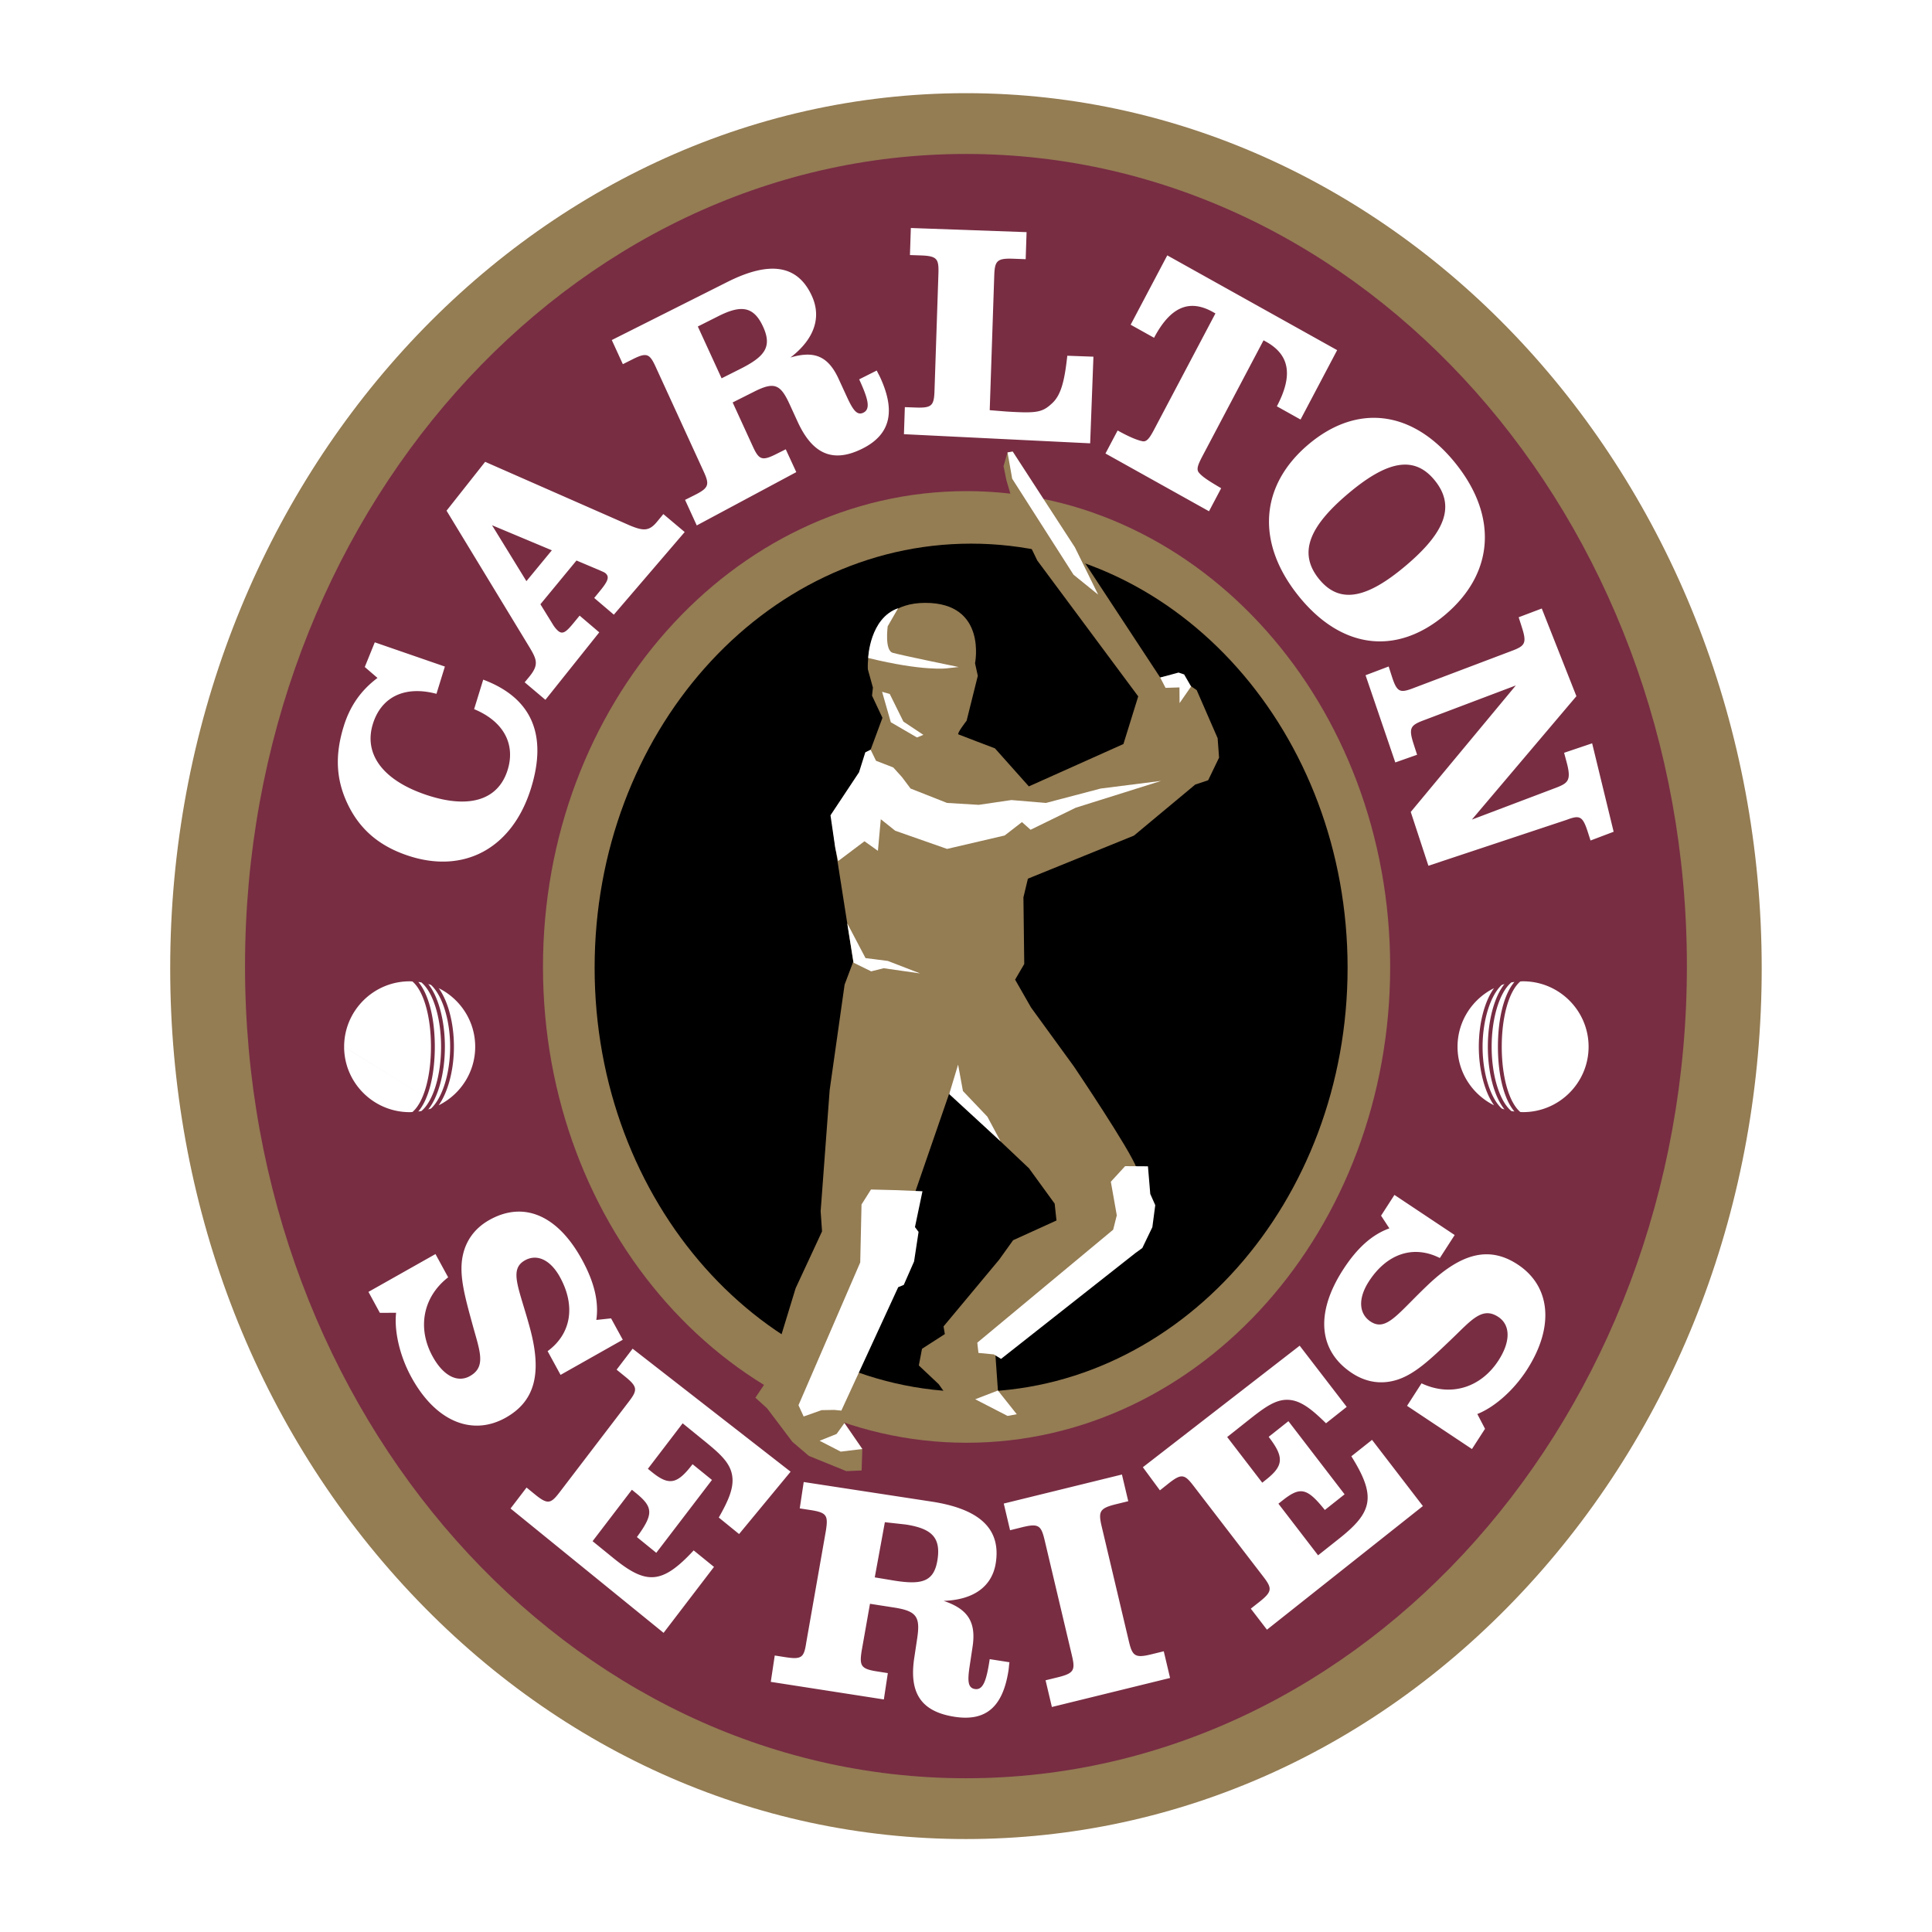 <svg xmlns="http://www.w3.org/2000/svg" width="2500" height="2500" viewBox="0 0 192.756 192.756"><g fill-rule="evenodd" clip-rule="evenodd"><path fill="#fff" d="M0 0h192.756v192.756H0V0z"/><path d="M96.382 9.274c43.778 0 79.394 39.168 79.394 87.311 0 23.335-8.277 45.208-23.303 61.587-14.963 16.309-34.883 25.289-56.091 25.289s-41.126-8.98-56.088-25.289C25.266 141.793 16.99 119.92 16.99 96.585c0-48.143 35.616-87.311 79.392-87.311z" fill="#fff" stroke="#fff" stroke-width="3.274" stroke-miterlimit="2.613"/><path d="M96.373 9.296c43.777 0 79.393 39.168 79.393 87.311 0 23.334-8.277 45.209-23.303 61.588-14.963 16.307-34.881 25.287-56.09 25.287-21.208 0-41.127-8.98-56.09-25.287-15.026-16.379-23.302-38.254-23.302-61.588 0-48.142 35.616-87.311 79.392-87.311z" fill="#947c53"/><path d="M96.372 177.416c39.726 0 71.929-36.277 71.929-81.027s-32.203-81.028-71.929-81.028c-39.724 0-71.926 36.278-71.926 81.028-.001 44.75 32.202 81.027 71.926 81.027z" fill="#782d43"/><path d="M96.434 142.855c22.742 0 41.175-20.77 41.175-46.384 0-25.617-18.434-46.384-41.175-46.384-22.739 0-41.173 20.767-41.173 46.384 0 25.615 18.434 46.384 41.173 46.384z" fill="#947c53" stroke="#947c53" stroke-width="2.177" stroke-miterlimit="2.613"/><path d="M96.888 138.865c20.745 0 37.561-18.945 37.561-42.312 0-23.37-16.816-42.314-37.561-42.314S59.326 73.184 59.326 96.553c0 23.367 16.817 42.312 37.562 42.312z"/><path d="M87.275 157.375l1.008-5.504 2.084.23c2.526.393 3.509 1.248 3.172 3.486-.334 2.211-1.526 2.545-4.26 2.121l-2.004-.333zm-1.314 7.371l.837-4.736 2.408.375c2.263.354 2.628.928 2.298 3.107l-.288 1.912c-.527 3.494.664 5.357 4.014 5.879 3.143.488 4.838-.992 5.393-4.66.037-.242.047-.514.09-.781l-1.969-.309c-.32 2.121-.65 3.109-1.475 2.982-.704-.111-.752-.791-.527-2.283l.292-1.939c.385-2.539-.541-3.781-2.885-4.574 3.051-.107 4.852-1.477 5.204-3.807.512-3.373-1.598-5.35-6.359-6.09l-12.807-1.961-.396 2.631 1.086.168c1.615.25 1.751.547 1.53 2.012l-1.969 11.215c-.221 1.463-.438 1.703-2.055 1.453l-1.086-.17-.396 2.629 11.281 1.754.397-2.627-1.058-.166c-1.615-.25-1.781-.553-1.56-2.014zM104.316 167.643l1.223-.299c1.637-.404 1.752-.719 1.4-2.203l-2.711-11.461c-.352-1.482-.594-1.711-2.232-1.311l-1.221.303-.629-2.662 11.789-2.896.631 2.662-1.221.299c-1.639.404-1.781.725-1.432 2.209l2.713 11.463c.35 1.482.623 1.703 2.26 1.301l1.223-.299.629 2.662-11.791 2.896-.631-2.664zM124.793 160.496l.869-.686c1.289-1.023 1.268-1.352.367-2.52l-6.943-9.037c-.896-1.17-1.201-1.273-2.494-.25l-.867.689-1.701-2.307 15.645-12.125 4.693 6.104-2.066 1.637c-1.4-1.381-2.465-2.225-3.639-2.332-1.344-.123-2.488.744-4.18 2.086l-2.041 1.617 3.5 4.557.398-.318c1.76-1.395 1.779-2.256.242-4.258l1.971-1.561 5.604 7.297-1.971 1.562c-1.787-2.229-2.451-2.355-4.234-.941l-.398.314 3.957 5.15 2.111-1.674c3.309-2.623 3.732-4.184 1.209-8.207l2.064-1.637 5.074 6.604-15.559 12.334-1.611-2.098zM146.857 144.57l-6.475-4.309 1.445-2.246c2.932 1.381 5.932.422 7.686-2.297 1.238-1.92 1.162-3.539-.016-4.322-1.621-1.076-2.691.312-4.691 2.223-2.021 1.934-3.58 3.426-5.322 4.012-1.566.525-3.154.324-4.625-.656-3.285-2.186-3.674-5.938-.861-10.299 1.352-2.096 2.846-3.488 4.621-4.123l-.83-1.266 1.334-2.07 6.01 4.002-1.479 2.293c-2.646-1.334-5.299-.426-7.084 2.34-1.125 1.746-.967 3.24.16 3.992 1.594 1.062 2.736-.816 5.789-3.701 3.318-3.137 6.092-3.857 8.938-1.961 3.215 2.139 3.676 6.152.879 10.49-1.367 2.119-3.297 3.756-4.943 4.404l.768 1.475-1.304 2.019zM48.211 67.809c4.804 1.798 6.43 5.45 4.777 10.806-1.874 6.077-6.75 8.645-12.384 6.717-2.83-.964-4.748-2.634-5.939-5.157-1.156-2.451-1.249-4.875-.374-7.706.624-2.025 1.712-3.586 3.37-4.83l-1.267-1.092.998-2.461 6.994 2.417-.84 2.72c-3.186-.845-5.516.321-6.347 3.015-.907 2.94.921 5.559 5.245 7.038 4.349 1.486 7.273.554 8.207-2.472.788-2.552-.394-4.828-3.348-6.052l.908-2.943zM55.057 54.904l-2.537 3.078-3.432-5.58 5.969 2.502zm-.643 14.917l5.374-6.732-1.959-1.668-.615.748c-.728.882-1.074 1.165-1.541.766a2.7 2.7 0 0 1-.508-.625l-1.248-2.023 3.599-4.365 2.332.984c.216.106.427.171.561.285.444.379.217.838-.604 1.834l-.521.634 1.959 1.667 7.069-8.244-2.13-1.792-.633.769c-.783.951-1.363.917-2.667.385l-14.478-6.367-3.852 4.875 8.25 13.582c.748 1.254 1 1.776-.007 2.998l-.448.542 2.067 1.747zM71.994 37.744l-2.372-5.169 2.066-1.04c2.249-1.13 3.506-.988 4.447 1.063.928 2.027.147 2.992-2.286 4.214l-1.855.932zm3.109 6.784l-2.006-4.376 2.146-1.078c2.012-1.013 2.62-.744 3.534 1.251l.803 1.751c1.469 3.201 3.491 4.172 6.475 2.676 2.798-1.407 3.312-3.722 1.768-7.086-.099-.22-.238-.453-.35-.7l-1.752.881c.891 1.94 1.16 2.951.428 3.32-.629.314-1.035-.222-1.662-1.589l-.818-1.778c-1.067-2.327-2.485-2.823-4.806-2.131 2.403-1.845 3.112-4.019 2.133-6.152-1.415-3.091-4.186-3.517-8.424-1.387l-11.534 5.796 1.104 2.408.967-.487c1.438-.723 1.708-.556 2.322.785L70.185 47c.615 1.339.57 1.665-.869 2.388l-.967.485 1.167 2.549 9.93-5.318-1.051-2.278-.942.473c-1.439.724-1.736.569-2.35-.771zM102.422 23.161l-.09 2.698-1.244-.046c-1.629-.057-1.844.21-1.893 1.713l-.451 13.398 1.68.135c2.986.184 3.559.101 4.537-.817.949-.855 1.268-2.426 1.523-4.75l2.607.094-.326 8.644-18.579-.911.09-2.699 1.095.04c1.629.059 1.816-.21 1.865-1.713l.389-11.62c.051-1.5-.117-1.783-1.745-1.843l-1.095-.038.089-2.698 11.548.413zM129.756 41.858l-2.363-1.32c1.621-3.071 1.293-5.123-1.068-6.441-.078-.043-.184-.101-.26-.146l-5.822 11.037c-.07.132-.129.239-.184.347-.508.961-.75 1.482-.432 1.833.369.448 1.133.909 2.209 1.544l-1.213 2.297-10.33-5.763 1.213-2.296c1.092.606 1.912.96 2.488 1.075.459.083.756-.408 1.248-1.347.057-.104.113-.212.182-.346l5.84-11.062a34.328 34.328 0 0 1-.262-.146c-2.359-1.316-4.238-.497-5.861 2.576l-2.336-1.302 3.654-6.92 16.949 9.456-3.652 6.924zM134.492 49.261c3.92-3.311 6.625-3.857 8.674-1.307 2.049 2.548 1.008 5.17-2.91 8.483-3.92 3.314-6.627 3.857-8.676 1.308-2.045-2.549-1.008-5.17 2.912-8.484zm-3.951-4.918c-4.844 4.095-5.262 9.789-.986 15.114 4.277 5.324 9.787 5.972 14.633 1.876 4.846-4.095 5.305-9.786 1.027-15.111-4.277-5.325-9.828-5.974-14.674-1.879zM151.836 62.578l-.318-.994 2.305-.873 3.455 8.748-10.43 12.314 8.436-3.195c1.146-.446 1.475-.726 1.064-2.362l-.297-1.111 2.797-.944 2.145 8.823-2.305.873-.283-.882c-.504-1.561-.805-1.672-2.088-1.185l-13.805 4.586-1.76-5.369 10.482-12.621-9.246 3.498c-1.283.487-1.455.776-.953 2.339l.348 1.079-2.174.766-2.967-8.7 2.305-.874.32.994c.502 1.564.803 1.673 2.086 1.188l9.93-3.759c1.285-.487 1.455-.774.953-2.339zM36.761 128.891l6.687-3.773 1.264 2.32c-2.535 1.969-3.09 5.078-1.557 7.881 1.083 1.982 2.512 2.66 3.728 1.973 1.672-.941.969-2.533.247-5.189-.737-2.684-1.306-4.754-1.007-6.572.268-1.633 1.171-2.951 2.692-3.809 3.393-1.914 6.798-.537 9.258 3.969 1.182 2.162 1.694 4.129 1.422 6l1.473-.158 1.167 2.135-6.207 3.504-1.292-2.367c2.363-1.736 2.803-4.514 1.243-7.369-.985-1.801-2.343-2.348-3.509-1.689-1.646.928-.555 2.803.525 6.84 1.172 4.391.512 7.188-2.425 8.846-3.319 1.873-6.985.439-9.433-4.041-1.194-2.186-1.714-4.656-1.517-6.416l-1.621.006-1.138-2.091zM52.534 148.414l.85.693c1.267 1.029 1.571.926 2.459-.238l6.878-9.006c.892-1.162.917-1.49-.349-2.518l-.853-.693 1.597-2.094 15.762 12.273-5.14 6.221-2.025-1.648c.974-1.713 1.518-2.963 1.34-4.15-.196-1.352-1.284-2.275-2.941-3.621l-2.004-1.629-3.468 4.539.392.318c1.727 1.404 2.54 1.217 4.065-.777l1.935 1.57-5.555 7.271-1.933-1.572c1.678-2.295 1.64-2.98-.109-4.402l-.393-.318-3.919 5.131 2.072 1.686c3.248 2.639 4.819 2.684 8.013-.766l2.027 1.646-5.029 6.58-15.269-12.406 1.597-2.09z" fill="#fff"/><path d="M101.553 51.816l-1.145-3.911-.285-1.398.398-1.37.516-.086 4.719 7.334 9.998 15.211 1.84-.397.545.2.523.951.734.504 2.088 4.796.143 1.94-1.088 2.255-1.285.428-6.119 5.096-10.58 4.296-.447 1.863.082 6.651-.912 1.561 1.592 2.783 4.264 5.865s5.654 8.379 6.277 10.176 1.375 4.771 1.375 4.771l-.965 2.67-.467.65-.875.775-12.625 10.1-.543-.391.252 3.592 2.26 2.824s.135 1.592-1.041 1.744c-3.154.412-6.16-3.816-7.129-5.199l-1.982-1.869.319-1.662 2.277-1.467-.128-.766 5.553-6.664 1.385-1.934 4.328-1.969-.18-1.68-2.562-3.527-7.942-7.514-4.069 11.781h.885l-.417 1.799-6.842 17.496-1.029.385 2.786 4.057-.07 2.145-1.523.066-3.741-1.52-1.636-1.395-2.534-3.355-1.166-1.057 1.659-2.463.065-.955 2.294-7.508 2.217-4.771.416-.9-.139-2.004.901-12.1 1.489-10.512.864-2.292-1.8-11.467-.414-3.178 2.842-4.219.622-2.004.484-.277 1.178-3.18-1.039-2.212.088-.805-.505-1.824s-.443-6.63 5.736-6.63c6.18 0 4.959 6.021 4.959 6.021l.275 1.26-1.115 4.473s-1.001 1.287-.821 1.366c.179.081 3.645 1.394 3.645 1.394l3.385 3.796 9.436-4.227 1.475-4.753-10.07-13.555-1.623-3.351-.316-.757z" fill="#947c53"/><path d="M89.604 60.684l-1.037 1.8s-.33 2.406.501 2.646c.832.242 6.573 1.419 6.573 1.419l-1.207.134s-2.349.307-7.815-1.038c0 0 .141-3.97 2.985-4.961zM86.865 74.8l.534 1.101 1.725.67.863.955.861 1.147 3.641 1.436 3.161.189 3.258-.478 3.447.289 5.459-1.436 6.038-.765-8.526 2.678-4.504 2.198-.861-.764-1.725 1.337-5.747 1.339-5.173-1.814-1.438-1.148-.287 3.153-1.341-.955-2.628 1.978-.292-1.341-.471-3.223 2.847-4.296.627-1.991.532-.259zM88.007 69.021l.871 3.038 2.609 1.518.639-.26-1.995-1.326-1.36-2.753-.764-.217zM92.035 118.852l-2.517-.108-2.621-.066-.943 1.494-.129 5.781-6.16 14.246.516 1.125 1.786-.633 1.269-.023.705.07 5.674-12.316.555-.227 1.028-2.34.448-2.947-.36-.482.749-3.574zM114.762 119.117l.498 1.121-.289 2.196-1.002 2.082-.692.502-13.4 10.558-.727-.447-1.531-.149-.115-1.021 13.557-11.271.361-1.436-.594-3.352 1.426-1.552 2.277.015.231 2.754zM84.532 92.124l.627 3.926 1.759.862 1.247-.312 3.637.519-3.221-1.245-2.228-.285-1.821-3.465zM84.25 141.98l1.784 2.588-2.158.262-2.106-1.086 1.699-.68.781-1.084zM101.443 141.098l-.918.17-3.228-1.663 2.265-.873 1.881 2.366zM100.521 45.138l.516-.087 6.207 9.558 2.32 4.719-2.459-1.99-6.119-9.578-.465-2.622zM115.754 67.597l1.83-.495.557.186.695 1.202-1.15 1.661-.01-1.568-1.389.045-.533-1.031zM94.702 109.158l.888-2.943.482 2.635 2.438 2.56 1.314 2.459-5.122-4.711zM158.707 104.434c0 3.707-3.023 6.709-6.752 6.709s-6.752-3.002-6.752-6.709 3.023-6.713 6.752-6.713 6.752 3.006 6.752 6.713z" fill="#fff"/><path d="M151.955 97.535c-3.811 0-6.912 3.094-6.912 6.898 0 3.803 3.102 6.896 6.912 6.896s6.912-3.094 6.912-6.896c0-3.804-3.101-6.898-6.912-6.898zm-3.133 6.899c0-2.873.791-5.439 1.965-6.418.104-.018.207-.033.309-.047-1.025 1.199-1.648 3.592-1.648 6.465 0 2.869.623 5.264 1.648 6.461a7.392 7.392 0 0 1-.309-.047c-1.176-.979-1.965-3.547-1.965-6.414zm1.28 6.254c-.094-.027-.188-.061-.279-.092-1.139-1.062-1.906-3.531-1.906-6.162 0-2.621.766-5.098 1.902-6.16.094-.033.188-.068.281-.098-1.008 1.256-1.658 3.643-1.658 6.258-.001 2.611.65 5 1.66 6.254zm-4.684-6.254c0-2.559 1.486-4.771 3.637-5.842-.934 1.305-1.514 3.482-1.514 5.842 0 2.328.594 4.539 1.521 5.842-2.156-1.069-3.644-3.282-3.644-5.842l6.537 6.525c-.094 0-.186-.01-.275-.014-1.123-.953-1.85-3.496-1.85-6.512 0-3.021.727-5.562 1.852-6.514.092-.004.182-.014.273-.014 3.605 0 6.539 2.928 6.539 6.527 0 3.598-2.934 6.525-6.539 6.525l-6.537-6.523z" fill="#782d43"/><path d="M34.121 104.434c0 3.707 3.023 6.709 6.752 6.709 3.73 0 6.753-3.002 6.753-6.709s-3.022-6.713-6.753-6.713c-3.729 0-6.752 3.006-6.752 6.713z" fill="#fff"/><path d="M33.961 104.434c0 3.803 3.1 6.896 6.911 6.896 3.812 0 6.913-3.094 6.913-6.896 0-3.805-3.101-6.898-6.913-6.898-3.81-.001-6.911 3.093-6.911 6.898zm8.081 6.414a8.184 8.184 0 0 1-.308.047c1.024-1.197 1.647-3.592 1.647-6.461 0-2.873-.623-5.266-1.647-6.465.102.014.205.029.306.047 1.177.979 1.966 3.545 1.966 6.418 0 2.867-.789 5.435-1.964 6.414zm2.345-6.414c0-2.615-.649-5.002-1.659-6.258.096.029.188.064.282.098 1.138 1.062 1.902 3.539 1.902 6.16 0 2.631-.766 5.1-1.906 6.162-.091.031-.184.064-.277.092 1.007-1.254 1.658-3.643 1.658-6.254zm-.621 5.841c.928-1.303 1.523-3.514 1.523-5.842 0-2.359-.582-4.537-1.515-5.842 2.151 1.07 3.637 3.283 3.637 5.842 0 2.561-1.488 4.774-3.645 5.842l-9.432-5.842c0-3.6 2.933-6.527 6.538-6.527.093 0 .183.01.275.014 1.125.951 1.85 3.492 1.85 6.514 0 3.016-.725 5.559-1.849 6.512-.092.004-.183.014-.277.014-3.605 0-6.538-2.928-6.538-6.525l9.433 5.84z" fill="#782d43"/></g></svg>